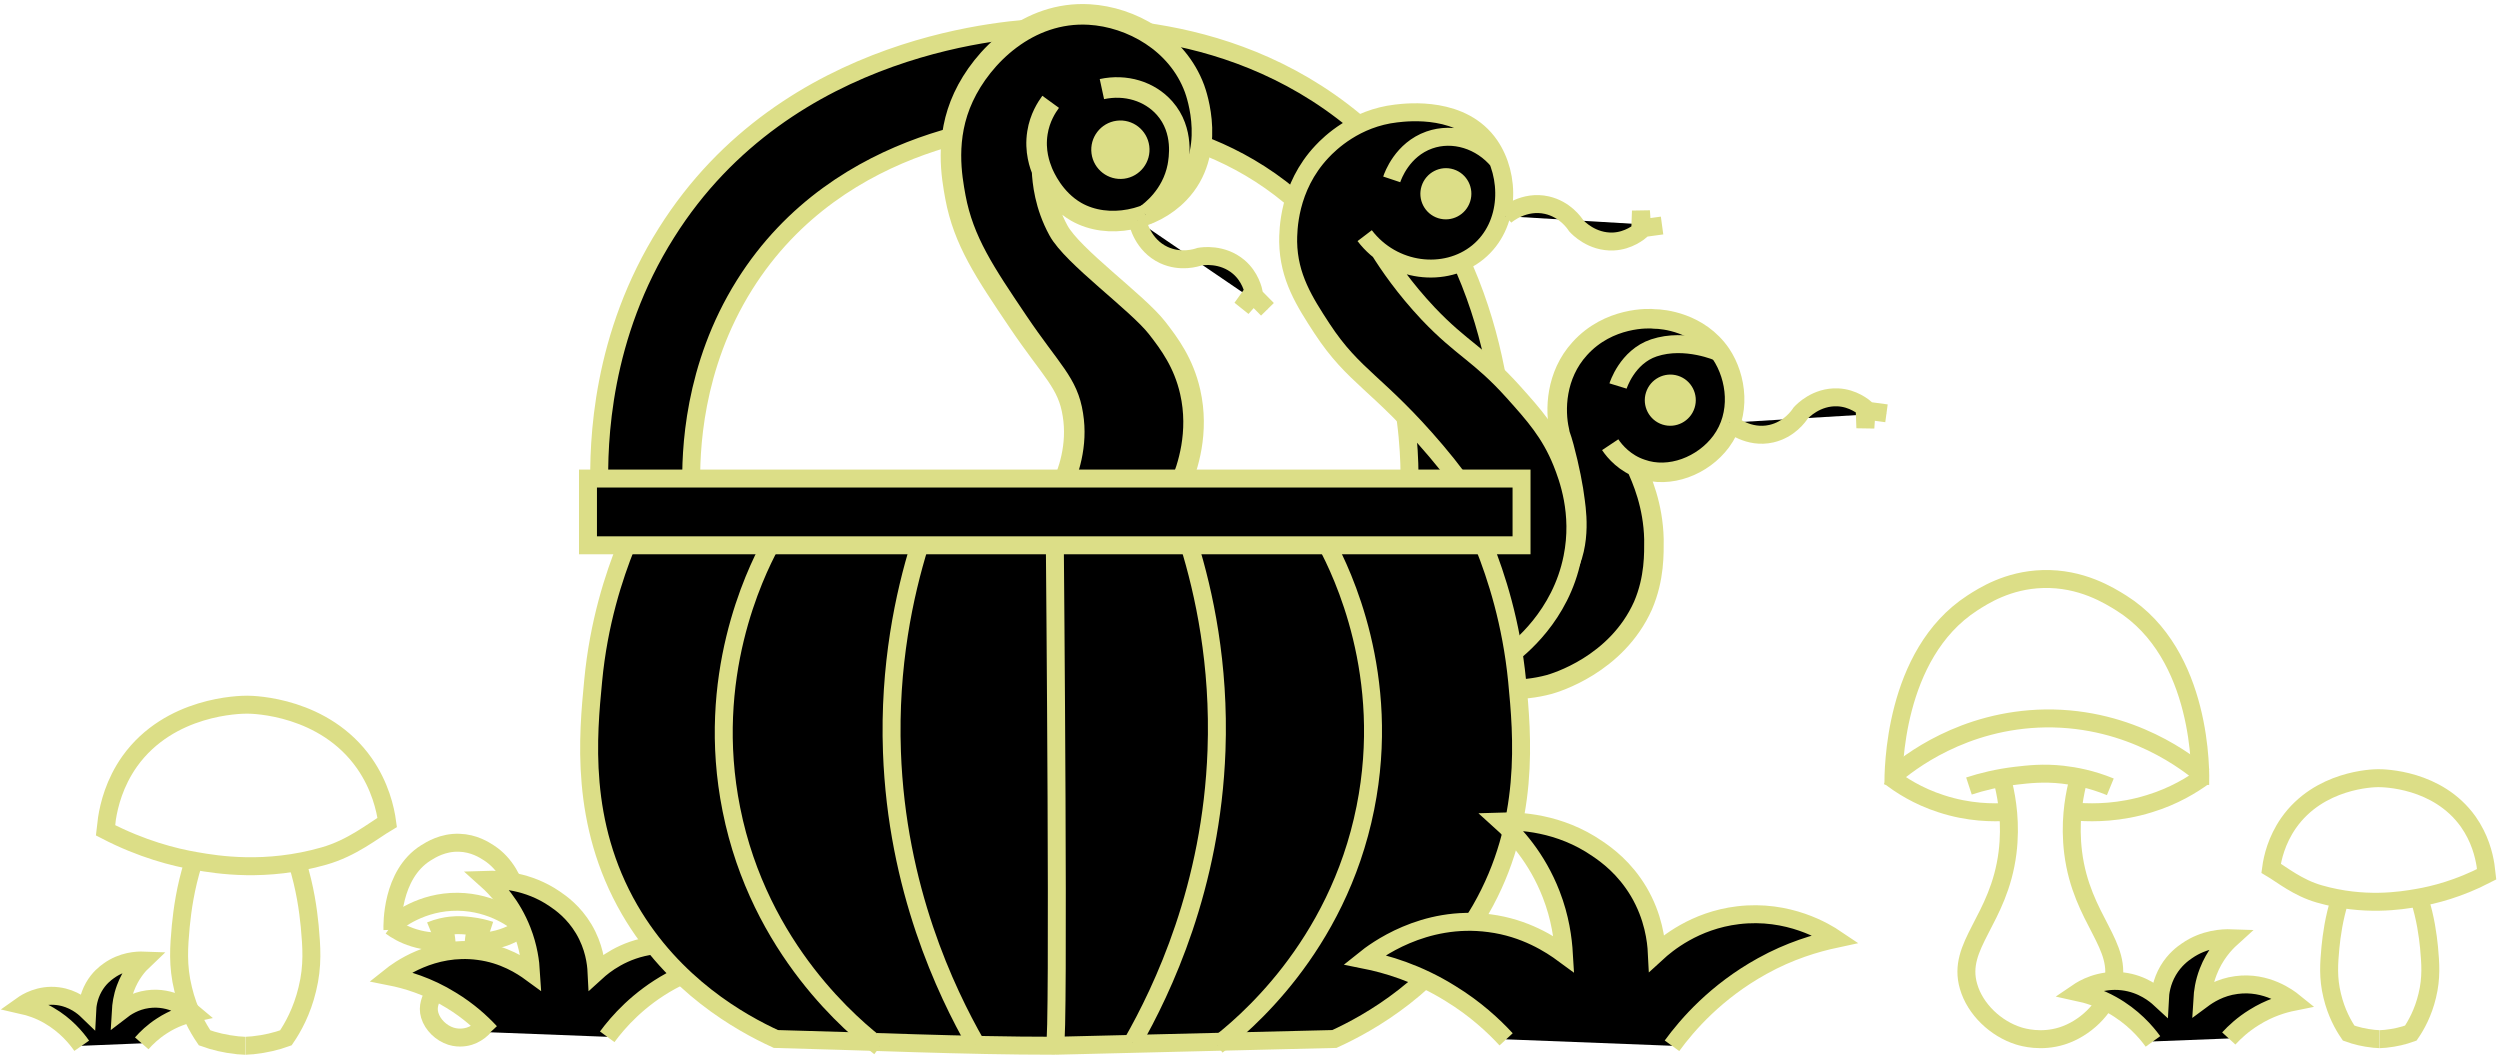 <?xml version="1.0" encoding="UTF-8"?> <svg xmlns="http://www.w3.org/2000/svg" width="557" height="235" viewBox="0 0 557 235" fill="none"> <path d="M116.38 207.158C116.38 205.92 116.399 194.872 108.952 190.033C107.902 189.358 105.595 187.857 102.294 187.763C98.655 187.651 96.01 189.32 94.866 190.033C87.175 194.872 87.4 206.089 87.438 207.158" stroke="#DCDE87" stroke-width="4" stroke-miterlimit="10"></path> <path d="M116.38 206.333C115.011 205.151 109.834 201.024 102.031 200.912C93.89 200.818 88.451 205.188 87.119 206.333" stroke="#DCDE87" stroke-width="4" stroke-miterlimit="10"></path> <path d="M99.046 207.156C99.384 208.582 99.759 210.851 99.422 213.571C98.615 219.986 94.601 222.275 95.745 226.195C96.383 228.352 98.334 230.19 100.472 230.866C102.442 231.485 104.13 230.997 104.561 230.866C106.718 230.19 108.669 228.352 109.288 226.195C110.432 222.275 106.418 219.986 105.612 213.571C105.274 210.851 105.649 208.582 105.987 207.156" stroke="#DCDE87" stroke-width="4" stroke-miterlimit="10"></path> <path d="M116.741 206.387C115.728 207.175 114.096 208.244 111.883 208.956C109.256 209.819 106.968 209.819 105.58 209.726" stroke="#DCDE87" stroke-width="4" stroke-miterlimit="10"></path> <path d="M87.096 206.387C88.184 207.175 89.891 208.244 92.236 208.956C95.012 209.819 97.431 209.819 98.894 209.726" stroke="#DCDE87" stroke-width="4" stroke-miterlimit="10"></path> <path d="M109.251 207.288C108.051 206.894 106.55 206.519 104.806 206.312C103.662 206.181 102.236 206.012 100.398 206.219C99.254 206.35 97.697 206.631 95.915 207.363" stroke="#DCDE87" stroke-width="4" stroke-miterlimit="10"></path> <path d="M72.18 190.725C78.43 188.957 83.087 185.124 86.271 183.237C85.858 180.172 84.68 175.101 81.201 170.089C72.298 157.354 56.555 157 55.081 157C53.489 157 37.806 157.177 28.903 169.618C25.483 174.452 24.304 179.346 23.832 182.353C23.714 183.237 23.655 184.122 23.537 185.006C31.615 189.192 38.808 191.02 43.702 191.846C48.419 192.671 59.209 194.44 72.18 190.725Z" stroke="#DCDE87" stroke-width="4" stroke-miterlimit="10"></path> <path d="M66.229 192.199C67.998 197.859 68.647 202.753 69 206.291C69.413 210.89 69.767 215.135 68.47 220.382C67.29 225.335 65.227 228.991 63.694 231.231C61.571 231.998 59.154 232.587 56.383 232.882C55.793 232.882 55.203 233 54.673 233" stroke="#DCDE87" stroke-width="4" stroke-miterlimit="10"></path> <path d="M43.052 192.199C41.283 197.859 40.634 202.753 40.281 206.291C39.868 210.89 39.514 215.135 40.811 220.382C41.99 225.335 44.054 228.991 45.587 231.231C47.709 231.998 50.127 232.587 52.898 232.882C53.488 232.882 54.077 233 54.608 233" stroke="#DCDE87" stroke-width="4" stroke-miterlimit="10"></path> <path d="M18.204 233C16.959 231.21 14.64 228.408 10.931 226.254C8.71 224.957 6.611 224.308 5 223.945C5.805 223.374 8.807 221.429 12.883 221.947C16.373 222.388 18.643 224.386 19.424 225.139C19.473 224.101 19.692 222.077 20.888 219.95C22.035 217.926 23.475 216.836 24.207 216.317C27.283 214.086 30.553 213.956 31.993 214.008C30.895 215.046 29.089 217.07 27.942 220.183C27.209 222.155 26.99 223.945 26.916 225.242C27.99 224.412 30.041 223.011 32.92 222.622C38.241 221.87 42.17 225.009 43 225.709C41.267 226.073 38.729 226.825 36.044 228.589C34.067 229.861 32.603 231.288 31.578 232.455" fill="black"></path> <path d="M18.204 233C16.959 231.21 14.64 228.408 10.931 226.254C8.71 224.957 6.611 224.308 5 223.945C5.805 223.374 8.807 221.429 12.883 221.947C16.373 222.388 18.643 224.386 19.424 225.139C19.473 224.101 19.692 222.077 20.888 219.95C22.035 217.926 23.475 216.836 24.207 216.317C27.283 214.086 30.553 213.956 31.993 214.008C30.895 215.046 29.089 217.07 27.942 220.183C27.209 222.155 26.99 223.945 26.916 225.242C27.99 224.412 30.041 223.011 32.92 222.622C38.241 221.87 42.17 225.009 43 225.709C41.267 226.073 38.729 226.825 36.044 228.589C34.067 229.861 32.603 231.288 31.578 232.455" stroke="#DCDE87" stroke-width="4" stroke-miterlimit="10"></path> <path d="M135.288 231C137.712 227.702 142.227 222.541 149.451 218.574C153.776 216.184 157.863 214.989 161 214.32C159.432 213.269 153.586 209.684 145.649 210.64C138.852 211.452 134.432 215.133 132.911 216.519C132.816 214.607 132.389 210.879 130.06 206.96C127.826 203.232 125.022 201.225 123.596 200.269C117.608 196.159 111.239 195.92 108.435 196.015C110.574 197.927 114.091 201.655 116.324 207.39C117.75 211.022 118.178 214.32 118.32 216.71C116.229 215.18 112.237 212.599 106.629 211.883C96.268 210.497 88.616 216.28 87 217.57C90.374 218.239 95.317 219.625 100.545 222.875C104.395 225.217 107.247 227.846 109.243 229.996" fill="black"></path> <path d="M135.288 231C137.712 227.702 142.227 222.541 149.451 218.574C153.776 216.184 157.863 214.989 161 214.32C159.432 213.269 153.586 209.684 145.649 210.64C138.852 211.452 134.432 215.133 132.911 216.519C132.816 214.607 132.389 210.879 130.06 206.96C127.826 203.232 125.022 201.225 123.596 200.269C117.608 196.159 111.239 195.92 108.435 196.015C110.574 197.927 114.091 201.655 116.324 207.39C117.75 211.022 118.178 214.32 118.32 216.71C116.229 215.18 112.237 212.599 106.629 211.883C96.268 210.497 88.616 216.28 87 217.57C90.374 218.239 95.317 219.625 100.545 222.875C104.395 225.217 107.247 227.846 109.243 229.996" stroke="#DCDE87" stroke-width="4" stroke-miterlimit="10"></path> <path fill-rule="evenodd" clip-rule="evenodd" d="M148.51 51.825C133.955 74.854 133.259 98.462 133.549 108.935H154.034C153.807 100.586 154.413 81.809 165.864 63.504C187.261 29.353 227.27 27.334 233.242 27.096C241.592 26.799 271.57 25.789 293.952 49.844C314.711 72.176 314.174 103.292 314 108.935H335.5C335.732 101.818 336.156 62.761 310.004 34.698C281.892 4.511 244.144 5.761 233.539 6.112L233.461 6.114C225.922 6.346 175.474 8.95 148.51 51.825Z" fill="black"></path> <path d="M154.036 109L133.549 108.935M154.036 109L314 108.935M154.036 109C154.035 108.978 154.034 108.956 154.034 108.935M314 108.935C314.174 103.292 314.711 72.176 293.952 49.844C271.57 25.789 241.592 26.799 233.242 27.096C227.27 27.334 187.261 29.353 165.864 63.504C154.413 81.809 153.807 100.586 154.034 108.935M314 108.935H335.5C335.732 101.818 336.156 62.761 310.004 34.698C281.892 4.511 244.144 5.761 233.539 6.112M133.549 108.935C133.259 98.462 133.955 74.854 148.51 51.825C175.474 8.95 225.922 6.346 233.461 6.114M133.549 108.935H154.034M233.461 6.114L233.539 6.112M233.461 6.114C233.487 6.113 233.513 6.113 233.539 6.112" stroke="#DCDE87" stroke-width="4" stroke-miterlimit="10"></path> <path d="M421.848 174.818C421.848 171.894 421.803 145.802 439.39 134.373C441.871 132.778 447.32 129.234 455.116 129.013C463.71 128.747 469.956 132.69 472.659 134.373C490.821 145.802 490.29 172.293 490.201 174.818" stroke="#DCDE87" stroke-width="4" stroke-miterlimit="10"></path> <path d="M421.848 172.866C425.081 170.076 437.308 160.33 455.736 160.064C474.962 159.843 487.809 170.164 490.954 172.866" stroke="#DCDE87" stroke-width="4" stroke-miterlimit="10"></path> <path d="M462.781 174.812C461.984 178.179 461.098 183.539 461.896 189.963C463.8 205.113 473.28 210.517 470.578 219.776C469.072 224.87 464.465 229.212 459.415 230.806C454.763 232.268 450.776 231.116 449.758 230.806C444.663 229.212 440.056 224.87 438.594 219.776C435.892 210.517 445.372 205.113 447.277 189.963C448.074 183.539 447.188 178.179 446.391 174.812" stroke="#DCDE87" stroke-width="4" stroke-miterlimit="10"></path> <path d="M421 172.996C423.392 174.857 427.246 177.382 432.473 179.065C438.675 181.103 444.08 181.103 447.358 180.881" stroke="#DCDE87" stroke-width="4" stroke-miterlimit="10"></path> <path d="M491.001 172.996C488.431 174.857 484.4 177.382 478.863 179.065C472.307 181.103 466.592 181.103 463.137 180.881" stroke="#DCDE87" stroke-width="4" stroke-miterlimit="10"></path> <path d="M438.684 175.126C441.519 174.196 445.063 173.31 449.182 172.823C451.885 172.513 455.251 172.114 459.593 172.601C462.295 172.911 465.972 173.576 470.18 175.303" stroke="#DCDE87" stroke-width="4" stroke-miterlimit="10"></path> <path d="M364.322 103.604C365.888 106.91 368.324 112.652 368.498 120.134C368.498 123.266 368.672 128.834 366.062 134.924C360.146 148.148 346.4 152.15 345.182 152.498C338.744 154.238 333.176 153.542 329.87 152.846C329.522 147.278 329.348 141.536 329 135.968C330.392 135.968 341.006 137.012 347.096 129.878C352.316 123.788 351.446 115.436 350.924 111.608C350.576 108.65 349.706 104.126 348.488 99.602C347.792 96.992 347.618 97.166 347.444 95.948C346.4 91.424 346.574 83.594 351.968 77.678C358.406 70.544 367.454 70.892 368.672 71.066C370.412 71.066 378.59 71.762 383.462 78.896C386.942 84.116 387.986 92.294 383.462 98.384C379.46 103.778 371.978 106.736 365.714 104.474C362.06 103.256 359.798 100.646 358.754 99.08" fill="black"></path> <path d="M364.322 103.604C365.888 106.91 368.324 112.652 368.498 120.134C368.498 123.266 368.672 128.834 366.062 134.924C360.146 148.148 346.4 152.15 345.182 152.498C338.744 154.238 333.176 153.542 329.87 152.846C329.522 147.278 329.348 141.536 329 135.968C330.392 135.968 341.006 137.012 347.096 129.878C352.316 123.788 351.446 115.436 350.924 111.608C350.576 108.65 349.706 104.126 348.488 99.602C347.792 96.992 347.618 97.166 347.444 95.948C346.4 91.424 346.574 83.594 351.968 77.678C358.406 70.544 367.454 70.892 368.672 71.066C370.412 71.066 378.59 71.762 383.462 78.896C386.942 84.116 387.986 92.294 383.462 98.384C379.46 103.778 371.978 106.736 365.714 104.474C362.06 103.256 359.798 100.646 358.754 99.08" stroke="#DCDE87" stroke-width="4.35" stroke-miterlimit="10"></path> <path d="M516.782 199.18C512 197.826 508.436 194.894 506 193.45C506.316 191.104 507.218 187.225 509.879 183.39C516.691 173.646 528.737 173.375 529.864 173.375C531.083 173.375 543.083 173.51 549.895 183.029C552.511 186.728 553.414 190.473 553.774 192.774C553.865 193.45 553.91 194.127 554 194.804C547.819 198.007 542.316 199.405 538.571 200.037C534.962 200.668 526.707 202.022 516.782 199.18Z" stroke="#DCDE87" stroke-width="4" stroke-miterlimit="10"></path> <path d="M521.339 200.311C519.986 204.641 519.489 208.386 519.219 211.093C518.903 214.611 518.632 217.86 519.625 221.875C520.527 225.664 522.106 228.461 523.279 230.175C524.903 230.762 526.753 231.213 528.873 231.439C529.324 231.439 529.775 231.529 530.181 231.529" stroke="#DCDE87" stroke-width="4" stroke-miterlimit="10"></path> <path d="M539.069 200.311C540.422 204.641 540.918 208.386 541.189 211.093C541.505 214.611 541.776 217.86 540.783 221.875C539.881 225.664 538.302 228.461 537.129 230.175C535.505 230.762 533.655 231.213 531.535 231.439C531.084 231.439 530.633 231.529 530.227 231.529" stroke="#DCDE87" stroke-width="4" stroke-miterlimit="10"></path> <path d="M232.159 37.88C232.283 40.581 232.786 45.781 235.817 51.333C238.931 57.1 253.404 67.4 257.802 73.058C260.573 76.606 263.722 80.897 265.168 87.277C267.243 96.349 264.595 104.221 262.948 108.057C254.035 108.474 245.114 108.835 236.201 109.252C238.055 105.276 240.15 99.23 239.042 92.411C237.947 85.25 234.23 82.673 226.761 71.582C219.431 60.698 214.694 53.725 212.858 43.886C212.06 39.46 210.423 30.728 214.661 21.631C218.851 12.598 229.099 2.442 242.681 3.233C252.001 3.782 262.324 9.467 266.133 19.73C266.569 20.919 271.266 34.124 262.663 43.049C256.85 49.122 246.855 51.207 239.793 47.196C234.798 44.332 232.672 39.229 232.272 38.318C231.69 36.865 230.488 33.68 231.142 29.577C231.667 26.225 233.224 23.873 234.086 22.686" fill="black"></path> <path d="M232.159 37.88C232.283 40.581 232.786 45.781 235.817 51.333C238.931 57.1 253.404 67.4 257.802 73.058C260.573 76.606 263.722 80.897 265.168 87.277C267.243 96.349 264.595 104.221 262.948 108.057C254.035 108.474 245.114 108.835 236.201 109.252C238.055 105.276 240.15 99.23 239.042 92.411C237.947 85.25 234.23 82.673 226.761 71.582C219.431 60.698 214.694 53.725 212.858 43.886C212.06 39.46 210.423 30.728 214.661 21.631C218.851 12.598 229.099 2.442 242.681 3.233C252.001 3.782 262.324 9.467 266.133 19.73C266.569 20.919 271.266 34.124 262.663 43.049C256.85 49.122 246.855 51.207 239.793 47.196C234.798 44.332 232.672 39.229 232.272 38.318C231.69 36.865 230.488 33.68 231.142 29.577C231.667 26.225 233.224 23.873 234.086 22.686" stroke="#DCDE87" stroke-width="4.578" stroke-miterlimit="10"></path> <path d="M255.224 47.917C256.309 47.154 261.101 43.648 262.395 37.083C262.652 35.578 263.905 29.133 259.475 24.101C256.106 20.291 250.77 18.717 245.503 19.851" fill="black"></path> <path d="M255.224 47.917C256.309 47.154 261.101 43.648 262.395 37.083C262.652 35.578 263.905 29.133 259.475 24.101C256.106 20.291 250.77 18.717 245.503 19.851" stroke="#DCDE87" stroke-width="4.578" stroke-miterlimit="10"></path> <path d="M243.189 34.189C243.649 37.753 246.908 40.275 250.458 39.816C254.009 39.357 256.519 36.089 256.058 32.525C255.597 28.962 252.338 26.439 248.788 26.899C245.238 27.358 242.728 30.626 243.189 34.189Z" fill="#DCDE87"></path> <path d="M282.387 68.912L278.951 65.426L276.67 68.616L279.423 65.522C279.24 64.621 278.57 61.671 275.976 59.466C272.31 56.377 267.862 57.079 267.275 57.182C266.508 57.446 263.059 58.548 259.308 56.825C254.596 54.635 253.505 49.674 253.433 49.191" fill="black"></path> <path d="M282.387 68.912L278.951 65.426L276.67 68.616L279.423 65.522C279.24 64.621 278.57 61.671 275.976 59.466C272.31 56.377 267.862 57.079 267.275 57.182C266.508 57.446 263.059 58.548 259.308 56.825C254.596 54.635 253.505 49.674 253.433 49.191" stroke="#DCDE87" stroke-width="4" stroke-miterlimit="10"></path> <path d="M479.678 232.029C478.106 229.862 475.177 226.47 470.491 223.863C467.686 222.293 465.035 221.508 463 221.068C464.017 220.377 467.809 218.022 472.958 218.65C477.366 219.184 480.233 221.602 481.22 222.513C481.281 221.257 481.559 218.807 483.069 216.231C484.518 213.782 486.337 212.463 487.262 211.834C491.146 209.133 495.277 208.976 497.096 209.039C495.709 210.296 493.428 212.745 491.979 216.514C491.054 218.901 490.776 221.068 490.684 222.639C492.04 221.634 494.63 219.938 498.268 219.466C504.988 218.556 509.952 222.356 511 223.204C508.811 223.644 505.605 224.554 502.214 226.69C499.717 228.229 497.867 229.956 496.572 231.37" fill="black"></path> <path d="M479.678 232.029C478.106 229.862 475.177 226.47 470.491 223.863C467.686 222.293 465.035 221.508 463 221.068C464.017 220.377 467.809 218.022 472.958 218.65C477.366 219.184 480.233 221.602 481.22 222.513C481.281 221.257 481.559 218.807 483.069 216.231C484.518 213.782 486.337 212.463 487.262 211.834C491.146 209.133 495.277 208.976 497.096 209.039C495.709 210.296 493.428 212.745 491.979 216.514C491.054 218.901 490.776 221.068 490.684 222.639C492.04 221.634 494.63 219.938 498.268 219.466C504.988 218.556 509.952 222.356 511 223.204C508.811 223.644 505.605 224.554 502.214 226.69C499.717 228.229 497.867 229.956 496.572 231.37" stroke="#DCDE87" stroke-width="4" stroke-miterlimit="10"></path> <path d="M307.225 55.623C309.364 59.066 312.929 64.263 318.18 69.85C325.764 77.841 329.589 78.881 337.173 87.326C341.711 92.394 345.341 96.421 347.999 103.048C349.295 106.296 352.342 114.287 350.333 124.227C347.74 137.22 338.405 144.561 335.942 146.38C321.162 157.359 303.789 153.461 301.002 152.812C300.289 146.9 299.641 140.923 298.928 135.011C306.253 140.078 315.652 140.208 322.07 135.401C330.886 128.904 329.265 116.886 329.135 115.781C328.552 112.143 327.061 108.895 319.995 100.514C306.966 85.182 301.715 84.143 294.52 73.164C290.63 67.187 287.13 61.73 287 53.869C287 51.465 287 41.785 294.52 33.795C296.335 31.846 302.039 26.323 311.05 25.284C313.772 24.959 325.894 23.595 331.923 32.365C336.525 39.057 336.655 50.166 329.265 56.208C322.005 62.12 310.336 60.755 304.049 52.505" fill="black"></path> <path d="M310.077 39.966C310.336 39.187 312.411 33.34 318.439 31.196C323.755 29.312 329.978 31.196 333.867 35.938" fill="black"></path> <path d="M307.225 55.623C309.364 59.066 312.929 64.263 318.18 69.85C325.764 77.841 329.589 78.881 337.173 87.326C341.711 92.394 345.341 96.421 347.999 103.048C349.295 106.296 352.342 114.287 350.333 124.227C347.74 137.22 338.405 144.561 335.942 146.38C321.162 157.359 303.789 153.461 301.002 152.812C300.289 146.9 299.641 140.923 298.928 135.011C306.253 140.078 315.652 140.208 322.07 135.401C330.886 128.904 329.265 116.886 329.135 115.781C328.552 112.143 327.061 108.895 319.995 100.514C306.966 85.182 301.715 84.143 294.52 73.164C290.63 67.187 287.13 61.73 287 53.869C287 51.465 287 41.785 294.52 33.795C296.335 31.846 302.039 26.323 311.05 25.284C313.772 24.959 325.894 23.595 331.923 32.365C336.525 39.057 336.655 50.166 329.265 56.208C322.005 62.12 310.336 60.755 304.049 52.505M310.077 39.966C310.336 39.187 312.411 33.34 318.439 31.196C323.755 29.312 329.978 31.196 333.867 35.938" stroke="#DCDE87" stroke-width="4" stroke-miterlimit="10"></path> <path d="M327.552 44.893C326.597 47.892 323.396 49.557 320.411 48.606C317.425 47.656 315.775 44.447 316.73 41.448C317.685 38.449 320.887 36.784 323.872 37.734C326.857 38.685 328.507 41.894 327.552 44.893Z" fill="#DCDE87"></path> <path d="M370.309 50.247L365.458 50.906L365.602 46.987L365.89 51.119C365.195 51.72 362.862 53.645 359.461 53.805C354.672 54.009 351.58 50.735 351.179 50.294C350.732 49.616 348.676 46.636 344.654 45.708C339.586 44.561 335.691 47.82 335.338 48.159" fill="black"></path> <path d="M370.309 50.247L365.458 50.906L365.602 46.987L365.89 51.119C365.195 51.72 362.862 53.645 359.461 53.805C354.672 54.009 351.58 50.735 351.179 50.294C350.732 49.616 348.676 46.636 344.654 45.708C339.586 44.561 335.691 47.82 335.338 48.159" stroke="#DCDE87" stroke-width="4" stroke-miterlimit="10"></path> <path d="M235.028 122.707C235.028 122.707 236.013 232.991 235.028 232.991C214.268 232.991 193.567 232.007 172.865 231.487C165.037 227.899 150.076 219.567 140.277 202.671C129.085 183.346 130.999 163.788 132.158 151.695C133.376 138.734 136.797 128.377 139.581 121.434H330.59C333.374 128.377 336.737 138.734 338.013 151.695C339.173 163.731 341.028 183.346 329.895 202.671C320.095 219.567 305.134 227.899 297.306 231.487C276.604 232.007 255.845 232.47 235.144 232.991" fill="black"></path> <path d="M235.028 122.707C235.028 122.707 236.013 232.991 235.028 232.991C214.268 232.991 193.567 232.007 172.865 231.487C165.037 227.899 150.076 219.567 140.277 202.671C129.085 183.346 130.999 163.788 132.158 151.695C133.376 138.734 136.797 128.377 139.581 121.434H330.59C333.374 128.377 336.737 138.734 338.013 151.695C339.173 163.731 341.028 183.346 329.895 202.671C320.095 219.567 305.134 227.899 297.306 231.487C276.604 232.007 255.845 232.47 235.144 232.991" stroke="#DCDE87" stroke-width="4" stroke-miterlimit="10"></path> <path d="M171.592 121.49C168.17 127.913 157.037 150.826 162.952 180.336C169.214 211.697 190.495 229.055 196.004 233.279" fill="black"></path> <path d="M171.592 121.49C168.17 127.913 157.037 150.826 162.952 180.336C169.214 211.697 190.495 229.055 196.004 233.279" stroke="#DCDE87" stroke-width="4" stroke-miterlimit="10"></path> <path d="M204.873 121.49C201.51 132.368 198.031 148.28 198.726 167.548C199.828 197.983 210.73 220.839 217.456 232.643" fill="black"></path> <path d="M204.873 121.49C201.51 132.368 198.031 148.28 198.726 167.548C199.828 197.983 210.73 220.839 217.456 232.643" stroke="#DCDE87" stroke-width="4" stroke-miterlimit="10"></path> <path d="M295.569 121.143C298.99 127.565 310.124 150.478 304.209 179.988C297.946 211.349 276.665 228.708 271.156 232.931" fill="black"></path> <path d="M295.569 121.143C298.99 127.565 310.124 150.478 304.209 179.988C297.946 211.349 276.665 228.708 271.156 232.931" stroke="#DCDE87" stroke-width="4" stroke-miterlimit="10"></path> <path d="M264.892 121.143C268.255 132.021 271.734 147.933 271.038 167.201C269.937 197.636 259.035 220.491 252.309 232.295" fill="black"></path> <path d="M264.892 121.143C268.255 132.021 271.734 147.933 271.038 167.201C269.937 197.636 259.035 220.491 252.309 232.295" stroke="#DCDE87" stroke-width="4" stroke-miterlimit="10"></path> <path d="M372.516 233C375.956 228.289 382.362 220.915 392.613 215.248C398.75 211.834 404.549 210.127 409 209.172C406.775 207.669 398.48 202.549 387.218 203.914C377.574 205.075 371.303 210.332 369.145 212.312C369.01 209.581 368.403 204.256 365.098 198.657C361.929 193.331 357.95 190.464 355.927 189.098C347.43 183.226 338.393 182.885 334.414 183.022C337.449 185.753 342.439 191.078 345.609 199.271C347.632 204.46 348.239 209.172 348.441 212.585C345.474 210.401 339.809 206.714 331.852 205.689C317.15 203.709 306.293 211.971 304 213.814C308.788 214.77 315.802 216.75 323.22 221.393C328.682 224.739 332.728 228.494 335.561 231.566" fill="black"></path> <path d="M372.516 233C375.956 228.289 382.362 220.915 392.613 215.248C398.75 211.834 404.549 210.127 409 209.172C406.775 207.669 398.48 202.549 387.218 203.914C377.574 205.075 371.303 210.332 369.145 212.312C369.01 209.581 368.403 204.256 365.098 198.657C361.929 193.331 357.95 190.464 355.927 189.098C347.43 183.226 338.393 182.885 334.414 183.022C337.449 185.753 342.439 191.078 345.609 199.271C347.632 204.46 348.239 209.172 348.441 212.585C345.474 210.401 339.809 206.714 331.852 205.689C317.15 203.709 306.293 211.971 304 213.814C308.788 214.77 315.802 216.75 323.22 221.393C328.682 224.739 332.728 228.494 335.561 231.566" stroke="#DCDE87" stroke-width="4" stroke-miterlimit="10"></path> <path d="M420.309 92.085L415.458 91.426L415.602 95.345L415.89 91.213C415.195 90.612 412.862 88.687 409.461 88.527C404.672 88.323 401.58 91.597 401.179 92.038C400.732 92.716 398.676 95.696 394.654 96.624C389.586 97.771 385.691 94.512 385.338 94.173" fill="black"></path> <path d="M420.309 92.085L415.458 91.426L415.602 95.345L415.89 91.213C415.195 90.612 412.862 88.687 409.461 88.527C404.672 88.323 401.58 91.597 401.179 92.038C400.732 92.716 398.676 95.696 394.654 96.624C389.586 97.771 385.691 94.512 385.338 94.173" stroke="#DCDE87" stroke-width="4" stroke-miterlimit="10"></path> <path d="M377.552 90.882C376.597 93.881 373.396 95.545 370.411 94.595C367.425 93.644 365.775 90.435 366.73 87.436C367.685 84.437 370.887 82.772 373.872 83.723C376.857 84.673 378.507 87.882 377.552 90.882Z" fill="#DCDE87"></path> <path d="M360.5 86.003C360.5 86.003 362.5 79.5 368.5 77.505C375.537 75.166 383 78.505 383 78.505" stroke="#DCDE87" stroke-width="4"></path> <path d="M339 106.621H131V121.492H339V106.621Z" fill="black" stroke="#DCDE87" stroke-width="4" stroke-miterlimit="10"></path> </svg> 